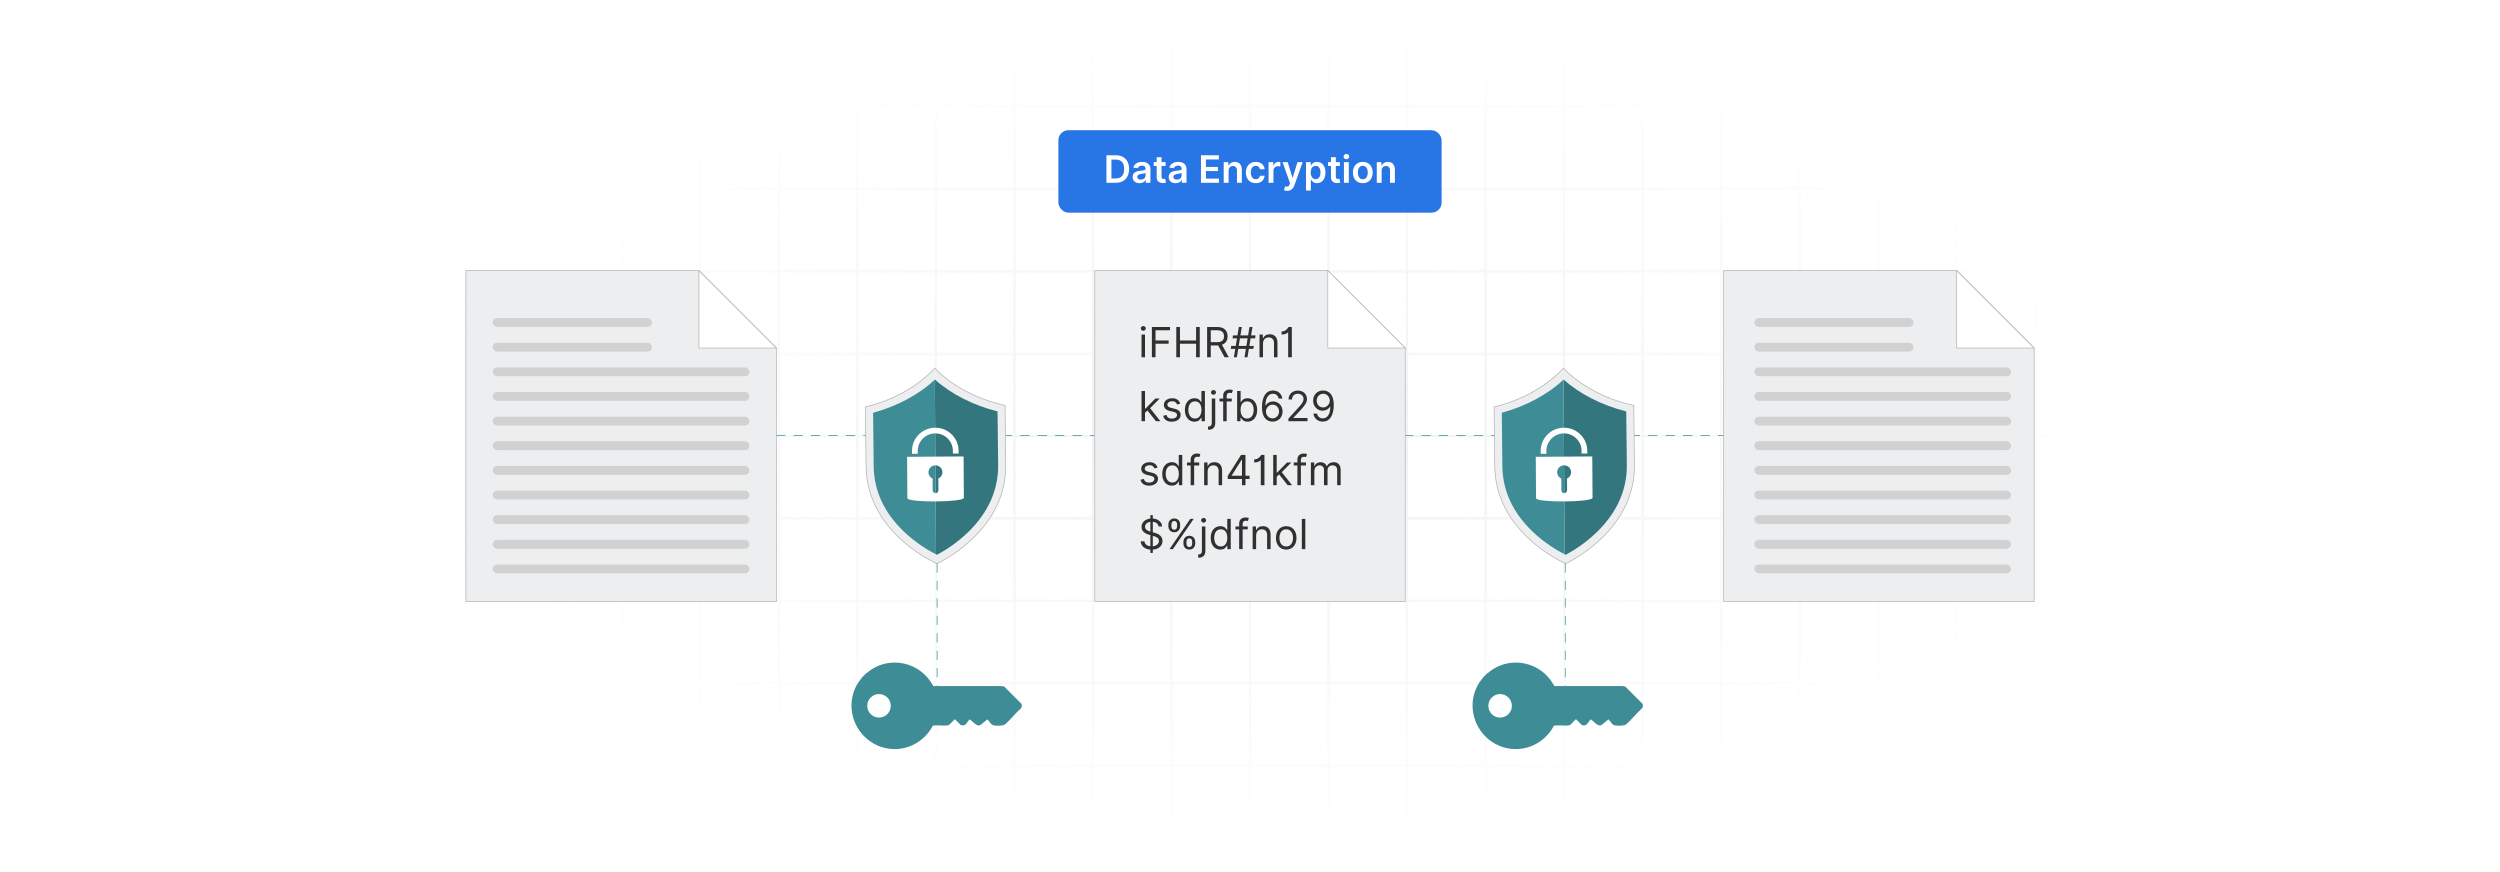 <?xml version="1.0" encoding="UTF-8"?>
<svg id="Layer_1" data-name="Layer 1" xmlns="http://www.w3.org/2000/svg" xmlns:xlink="http://www.w3.org/1999/xlink" viewBox="0 0 860 300">
  <defs>
    <filter id="luminosity-invert" x="39.647" y="-.272" width="782.115" height="300.272" color-interpolation-filters="sRGB" filterUnits="userSpaceOnUse">
      <feColorMatrix result="cm" values="-1 0 0 0 1 0 -1 0 0 1 0 0 -1 0 1 0 0 0 1 0"/>
    </filter>
    <radialGradient id="radial-gradient" cx="439.235" cy="148.479" fx="439.235" fy="148.479" r="298.487" gradientTransform="translate(0 74.962) scale(1 .495)" gradientUnits="userSpaceOnUse">
      <stop offset=".123" stop-color="#000" stop-opacity=".95"/>
      <stop offset="1" stop-color="#000" stop-opacity="0"/>
    </radialGradient>
    <mask id="mask" x="39.647" y="-.272" width="782.115" height="300.272" maskUnits="userSpaceOnUse">
      <g filter="url(#luminosity-invert)">
        <rect x="39.647" y="-.272" width="782.115" height="300.272" fill="url(#radial-gradient)"/>
      </g>
    </mask>
  </defs>
  <rect y="0" width="860" height="300" fill="#fff"/>
  <g mask="url(#mask)">
    <g opacity=".4">
      <path d="M808.41,291.922H51.59V8.078h756.819v283.845ZM52.09,291.422h755.819V8.578H52.09v282.845Z" fill="#e6e6e6" stroke="#d6d6d6" stroke-miterlimit="10" stroke-width=".25"/>
      <rect x="51.84" y="36.413" width="756.319" height=".5" fill="#e6e6e6" stroke="#d6d6d6" stroke-miterlimit="10" stroke-width=".25"/>
      <rect x="51.84" y="64.747" width="756.319" height=".5" fill="#e6e6e6" stroke="#d6d6d6" stroke-miterlimit="10" stroke-width=".25"/>
      <rect x="51.84" y="93.082" width="756.319" height=".5" fill="#e6e6e6" stroke="#d6d6d6" stroke-miterlimit="10" stroke-width=".25"/>
      <rect x="51.84" y="121.415" width="756.319" height=".5" fill="none" stroke="#d6d6d6" stroke-miterlimit="10" stroke-width=".25"/>
      <rect x="51.84" y="149.75" width="756.319" height=".5" fill="#e6e6e6" stroke="#d6d6d6" stroke-miterlimit="10" stroke-width=".25"/>
      <rect x="51.84" y="178.084" width="756.319" height=".5" fill="#e6e6e6" stroke="#d6d6d6" stroke-miterlimit="10" stroke-width=".25"/>
      <rect x="51.84" y="206.418" width="756.319" height=".5" fill="#e6e6e6" stroke="#d6d6d6" stroke-miterlimit="10" stroke-width=".25"/>
      <rect x="51.84" y="234.753" width="756.319" height=".5" fill="#e6e6e6" stroke="#d6d6d6" stroke-miterlimit="10" stroke-width=".25"/>
      <rect x="51.84" y="263.087" width="756.319" height=".5" fill="#e6e6e6" stroke="#d6d6d6" stroke-miterlimit="10" stroke-width=".25"/>
      <rect x="780.898" y="8.328" width=".5" height="283.345" fill="#e6e6e6" stroke="#d6d6d6" stroke-miterlimit="10" stroke-width=".25"/>
      <rect x="753.887" y="8.328" width=".5" height="283.345" fill="#e6e6e6" stroke="#d6d6d6" stroke-miterlimit="10" stroke-width=".25"/>
      <rect x="726.875" y="8.328" width=".5" height="283.345" fill="#e6e6e6" stroke="#d6d6d6" stroke-miterlimit="10" stroke-width=".25"/>
      <rect x="699.864" y="8.328" width=".5" height="283.345" fill="#e6e6e6" stroke="#d6d6d6" stroke-miterlimit="10" stroke-width=".25"/>
      <rect x="672.852" y="8.328" width=".5" height="283.345" fill="#e6e6e6" stroke="#d6d6d6" stroke-miterlimit="10" stroke-width=".25"/>
      <rect x="645.841" y="8.328" width=".5" height="283.345" fill="#e6e6e6" stroke="#d6d6d6" stroke-miterlimit="10" stroke-width=".25"/>
      <rect x="618.83" y="8.328" width=".5" height="283.345" fill="#e6e6e6" stroke="#d6d6d6" stroke-miterlimit="10" stroke-width=".25"/>
      <rect x="591.818" y="8.328" width=".5" height="283.345" fill="#e6e6e6" stroke="#d6d6d6" stroke-miterlimit="10" stroke-width=".25"/>
      <rect x="564.807" y="8.328" width=".5" height="283.345" fill="#e6e6e6" stroke="#d6d6d6" stroke-miterlimit="10" stroke-width=".25"/>
      <rect x="537.795" y="8.328" width=".5" height="283.345" fill="#e6e6e6" stroke="#d6d6d6" stroke-miterlimit="10" stroke-width=".25"/>
      <rect x="510.784" y="8.328" width=".5" height="283.345" fill="#e6e6e6" stroke="#d6d6d6" stroke-miterlimit="10" stroke-width=".25"/>
      <rect x="483.772" y="8.328" width=".5" height="283.345" fill="#e6e6e6" stroke="#d6d6d6" stroke-miterlimit="10" stroke-width=".25"/>
      <rect x="456.761" y="8.328" width=".5" height="283.345" fill="#e6e6e6" stroke="#d6d6d6" stroke-miterlimit="10" stroke-width=".25"/>
      <rect x="429.75" y="8.328" width=".5" height="283.345" fill="#e6e6e6" stroke="#d6d6d6" stroke-miterlimit="10" stroke-width=".25"/>
      <rect x="402.738" y="8.328" width=".5" height="283.345" fill="#e6e6e6" stroke="#d6d6d6" stroke-miterlimit="10" stroke-width=".25"/>
      <rect x="375.727" y="8.328" width=".5" height="283.345" fill="#e6e6e6" stroke="#d6d6d6" stroke-miterlimit="10" stroke-width=".25"/>
      <rect x="348.716" y="8.328" width=".5" height="283.345" fill="#e6e6e6" stroke="#d6d6d6" stroke-miterlimit="10" stroke-width=".25"/>
      <rect x="321.704" y="8.328" width=".5" height="283.345" fill="#e6e6e6" stroke="#d6d6d6" stroke-miterlimit="10" stroke-width=".25"/>
      <rect x="294.693" y="8.328" width=".5" height="283.345" fill="#e6e6e6" stroke="#d6d6d6" stroke-miterlimit="10" stroke-width=".25"/>
      <rect x="267.682" y="8.328" width=".5" height="283.345" fill="#e6e6e6" stroke="#d6d6d6" stroke-miterlimit="10" stroke-width=".25"/>
      <rect x="240.67" y="8.328" width=".5" height="283.345" fill="#e6e6e6" stroke="#d6d6d6" stroke-miterlimit="10" stroke-width=".25"/>
      <rect x="213.659" y="8.328" width=".5" height="283.345" fill="#e6e6e6" stroke="#d6d6d6" stroke-miterlimit="10" stroke-width=".25"/>
      <rect x="186.648" y="8.328" width=".5" height="283.345" fill="#e6e6e6" stroke="#d6d6d6" stroke-miterlimit="10" stroke-width=".25"/>
      <rect x="159.636" y="8.328" width=".5" height="283.345" fill="#e6e6e6" stroke="#d6d6d6" stroke-miterlimit="10" stroke-width=".25"/>
      <rect x="132.625" y="8.328" width=".5" height="283.345" fill="#e6e6e6" stroke="#d6d6d6" stroke-miterlimit="10" stroke-width=".25"/>
      <rect x="105.613" y="8.328" width=".5" height="283.345" fill="#e6e6e6" stroke="#d6d6d6" stroke-miterlimit="10" stroke-width=".25"/>
      <rect x="78.602" y="8.328" width=".5" height="283.345" fill="#e6e6e6" stroke="#d6d6d6" stroke-miterlimit="10" stroke-width=".25"/>
    </g>
  </g>
  <line x1="267.058" y1="149.828" x2="592.942" y2="149.828" fill="none" stroke="#3e8c96" stroke-dasharray="3" stroke-linecap="round" stroke-linejoin="round" stroke-width=".25"/>
  <g>
    <polygon points="483.399 206.918 376.601 206.918 376.601 93.082 456.761 93.082 483.399 119.72 483.399 206.918" fill="#edeeef" stroke="#b3b3b3" stroke-miterlimit="10" stroke-width=".25"/>
    <polygon points="483.399 119.72 456.761 119.72 456.761 93.082 470.08 106.401 483.399 119.72" fill="#fff" stroke="#b3b3b3" stroke-miterlimit="10" stroke-width=".25"/>
  </g>
  <g>
    <polygon points="699.741 206.918 592.942 206.918 592.942 93.082 673.102 93.082 699.741 119.72 699.741 206.918" fill="#edeeef" stroke="#b3b3b3" stroke-miterlimit="10" stroke-width=".25"/>
    <polygon points="699.741 119.72 673.102 119.72 673.102 93.082 686.422 106.401 699.741 119.72" fill="#fff" stroke="#b3b3b3" stroke-miterlimit="10" stroke-width=".25"/>
  </g>
  <g>
    <polygon points="267.058 206.918 160.259 206.918 160.259 93.082 240.42 93.082 267.058 119.72 267.058 206.918" fill="#edeeef" stroke="#b3b3b3" stroke-miterlimit="10" stroke-width=".25"/>
    <polygon points="267.058 119.72 240.42 119.72 240.42 93.082 253.739 106.401 267.058 119.72" fill="#fff" stroke="#b3b3b3" stroke-miterlimit="10" stroke-width=".25"/>
  </g>
  <g>
    <rect x="603.494" y="109.421" width="54.789" height="3.044" rx="1.522" ry="1.522" fill="#d1d1d1"/>
    <rect x="603.494" y="117.898" width="54.789" height="3.044" rx="1.522" ry="1.522" fill="#d1d1d1"/>
    <rect x="603.494" y="126.374" width="88.316" height="3.044" rx="1.522" ry="1.522" fill="#d1d1d1"/>
    <rect x="603.494" y="134.851" width="88.316" height="3.044" rx="1.522" ry="1.522" fill="#d1d1d1"/>
    <rect x="603.494" y="143.328" width="88.316" height="3.044" rx="1.522" ry="1.522" fill="#d1d1d1"/>
    <rect x="603.494" y="151.805" width="88.316" height="3.044" rx="1.522" ry="1.522" fill="#d1d1d1"/>
    <rect x="603.494" y="160.281" width="88.316" height="3.044" rx="1.522" ry="1.522" fill="#d1d1d1"/>
    <rect x="603.494" y="168.758" width="88.316" height="3.044" rx="1.522" ry="1.522" fill="#d1d1d1"/>
    <rect x="603.494" y="177.235" width="88.316" height="3.044" rx="1.522" ry="1.522" fill="#d1d1d1"/>
    <rect x="603.494" y="185.712" width="88.316" height="3.044" rx="1.522" ry="1.522" fill="#d1d1d1"/>
    <rect x="603.494" y="194.189" width="88.316" height="3.044" rx="1.522" ry="1.522" fill="#d1d1d1"/>
  </g>
  <g>
    <rect x="169.501" y="109.421" width="54.789" height="3.044" rx="1.522" ry="1.522" fill="#d1d1d1"/>
    <rect x="169.501" y="117.898" width="54.789" height="3.044" rx="1.522" ry="1.522" fill="#d1d1d1"/>
    <rect x="169.501" y="126.374" width="88.316" height="3.044" rx="1.522" ry="1.522" fill="#d1d1d1"/>
    <rect x="169.501" y="134.851" width="88.316" height="3.044" rx="1.522" ry="1.522" fill="#d1d1d1"/>
    <rect x="169.501" y="143.328" width="88.316" height="3.044" rx="1.522" ry="1.522" fill="#d1d1d1"/>
    <rect x="169.501" y="151.805" width="88.316" height="3.044" rx="1.522" ry="1.522" fill="#d1d1d1"/>
    <rect x="169.501" y="160.281" width="88.316" height="3.044" rx="1.522" ry="1.522" fill="#d1d1d1"/>
    <rect x="169.501" y="168.758" width="88.316" height="3.044" rx="1.522" ry="1.522" fill="#d1d1d1"/>
    <rect x="169.501" y="177.235" width="88.316" height="3.044" rx="1.522" ry="1.522" fill="#d1d1d1"/>
    <rect x="169.501" y="185.712" width="88.316" height="3.044" rx="1.522" ry="1.522" fill="#d1d1d1"/>
    <rect x="169.501" y="194.189" width="88.316" height="3.044" rx="1.522" ry="1.522" fill="#d1d1d1"/>
  </g>
  <g>
    <g>
      <g>
        <path d="M345.781,139.426h0c-.001-.08-.001-.116-.001-.124 0.0.015.001.124.001.124Z" fill="#dffdfd"/>
        <path d="M345.781,139.426h0c-.001-.08-.001-.116-.001-.124 0.0.015.001.124.001.124Z" fill="#dffdfd"/>
        <path d="M297.678,139.955s-.001-.109-.001-.124c0,.008.001.043.001.124h0Z" fill="#dffdfd"/>
        <path d="M297.678,139.955s-.001-.109-.001-.124c0,.008.001.043.001.124h0Z" fill="#dffdfd"/>
        <path d="M321.545,126.648c5.645,5.94,14.623,10.78,24.208,12.805.007.636.046,4.162.227,20.411.241,21.677-20.414,32.405-23.621,34.052-3.127-1.408-24.184-11.847-24.425-33.523-.181-16.249-.22-19.775-.227-20.411,9.538-2.235,18.326-7.27,23.838-13.334Z" fill="#edeeef" stroke="#b3b3b3" stroke-miterlimit="10" stroke-width=".25"/>
      </g>
      <g>
        <path d="M321.628,130.565c5.523,4.977,13.154,8.866,21.531,10.959l.204,18.366c.093,8.404-3.21,16.028-9.82,22.663-4.343,4.359-8.921,7.075-11.245,8.298-.101-.05-.211-.106-.32-.162l-.398-60.081c.016-.015.032-.029.048-.043Z" fill="#33767e"/>
        <path d="M321.58,130.608l.398,60.081c-2.433-1.24-6.859-3.807-11.107-7.887-6.755-6.487-10.227-14.037-10.32-22.441l-.204-18.366c8.305-2.269,15.827-6.31,21.234-11.387Z" fill="#3e8c96"/>
      </g>
    </g>
    <g>
      <path d="M312.039,157.144l.094,14.229c.011,1.584,19.444,1.456,19.434-.128l-.094-14.229-19.434.128ZM319.391,162.467c-.009-1.32,1.054-2.392,2.38-2.401,1.326-.009,2.412,1.049,2.421,2.369.006.965-.573,1.806-1.403,2.185l.027,4.042c.004.537-.432.986-.981.99-.54.004-.982-.44-.985-.977l-.027-4.033c-.844-.368-1.426-1.202-1.432-2.175Z" fill="#fff"/>
      <path d="M313.733,156.119l1.967-.013-.006-.958c-.022-3.32,2.673-6.038,6.008-6.06,3.335-.022,6.066,2.661,6.088,5.981l.006.958,1.967-.013-.006-.958c-.029-4.399-3.648-7.955-8.068-7.926-4.419.029-7.991,3.632-7.962,8.031l.006.958Z" fill="#fff"/>
    </g>
  </g>
  <g>
    <g>
      <g>
        <path d="M562.047,139.426h0c-.001-.08-.001-.116-.001-.124 0.0.015.001.124.001.124Z" fill="#dffdfd"/>
        <path d="M562.047,139.426h0c-.001-.08-.001-.116-.001-.124 0.0.015.001.124.001.124Z" fill="#dffdfd"/>
        <path d="M513.944,139.955s-.001-.109-.001-.124c0,.008.001.043.001.124h0Z" fill="#dffdfd"/>
        <path d="M513.944,139.955s-.001-.109-.001-.124c0,.008.001.043.001.124h0Z" fill="#dffdfd"/>
        <path d="M537.811,126.648c5.645,5.94,14.623,10.78,24.208,12.805.007.636.046,4.162.227,20.411.241,21.677-20.414,32.405-23.621,34.052-3.127-1.408-24.184-11.847-24.425-33.523-.181-16.249-.22-19.775-.227-20.411,9.538-2.235,18.326-7.27,23.838-13.334Z" fill="#edeeef" stroke="#b3b3b3" stroke-miterlimit="10" stroke-width=".25"/>
      </g>
      <g>
        <path d="M537.894,130.565c5.523,4.977,13.154,8.866,21.531,10.959l.204,18.366c.093,8.404-3.21,16.028-9.82,22.663-4.343,4.359-8.921,7.075-11.245,8.298-.101-.05-.211-.106-.32-.162l-.398-60.081c.016-.015.032-.029.048-.043Z" fill="#33767e"/>
        <path d="M537.847,130.608l.398,60.081c-2.433-1.24-6.859-3.807-11.107-7.887-6.755-6.487-10.227-14.037-10.32-22.441l-.204-18.366c8.305-2.269,15.827-6.31,21.234-11.387Z" fill="#3e8c96"/>
      </g>
    </g>
    <g>
      <path d="M528.305,157.144l.094,14.229c.011,1.584,19.444,1.456,19.434-.128l-.094-14.229-19.434.128ZM535.657,162.467c-.009-1.32,1.054-2.392,2.38-2.401,1.326-.009,2.412,1.049,2.421,2.369.006.965-.573,1.806-1.403,2.185l.027,4.042c.004.537-.432.986-.981.99-.54.004-.982-.44-.985-.977l-.027-4.033c-.844-.368-1.426-1.202-1.432-2.175Z" fill="#fff"/>
      <path d="M529.999,156.119l1.967-.013-.006-.958c-.022-3.32,2.673-6.038,6.008-6.06,3.335-.022,6.066,2.661,6.088,5.981l.006.958,1.967-.013-.006-.958c-.029-4.399-3.648-7.955-8.068-7.926-4.419.029-7.991,3.632-7.962,8.031l.006.958Z" fill="#fff"/>
    </g>
  </g>
  <g>
    <path d="M392.44,112.978c0-.447.386-.814.854-.814.468,0,.854.366.854.814,0,.446-.386.812-.854.812-.467,0-.854-.366-.854-.812ZM392.684,115.091h1.199v7.805h-1.199v-7.805Z" fill="#303030"/>
    <path d="M396.244,112.49h6.24v1.118h-4.98v3.516h4.512v1.118h-4.512v4.654h-1.26v-10.406Z" fill="#303030"/>
    <path d="M404.645,112.49h1.26v4.634h5.549v-4.634h1.26v10.406h-1.26v-4.654h-5.549v4.654h-1.26v-10.406Z" fill="#303030"/>
    <path d="M415.243,112.49h3.516c2.438,0,3.536,1.352,3.536,3.191,0,1.382-.619,2.464-1.945,2.916l2.353,4.299h-1.464l-2.195-4.07c-.086.006-.173.006-.264.006h-2.276v4.064h-1.26v-10.406ZM418.739,117.693c1.667,0,2.317-.762,2.317-2.012s-.65-2.073-2.338-2.073h-2.215v4.085h2.235Z" fill="#303030"/>
    <path d="M428.588,120.01h-2.643l-.473,2.886h-1.016l.473-2.886h-1.55l.162-1.017h1.555l.427-2.602h-1.534l.163-1.017h1.539l.473-2.886h1.017l-.473,2.886h2.642l.473-2.886h1.017l-.473,2.886h1.55l-.163,1.017h-1.555l-.427,2.602h1.536l-.163,1.017h-1.54l-.473,2.886h-1.017l.473-2.886ZM428.756,118.994l.427-2.602h-2.643l-.427,2.602h2.643Z" fill="#303030"/>
    <path d="M434.466,122.896h-1.199v-7.805h1.158v1.22h.102c.366-.793,1.098-1.321,2.276-1.321,1.58,0,2.643.955,2.643,2.947v4.959h-1.199v-4.878c0-1.225-.676-1.951-1.789-1.951-1.147,0-1.991.772-1.991,2.134v4.695Z" fill="#303030"/>
    <path d="M444.391,122.896h-1.26v-8.577h-.081c-.147.284-1.001.772-2.195.772v-1.057c1.605,0,2.353-1.438,2.419-1.545h1.117v10.406Z" fill="#303030"/>
    <path d="M392.684,134.493h1.199v6.077h.142l3.415-3.476h1.484l-3.298,3.333,3.542,4.472h-1.524l-2.921-3.699-.838.777v2.922h-1.199v-10.406Z" fill="#303030"/>
    <path d="M404.926,139.147c-.208-.538-.641-1.118-1.687-1.118-.956,0-1.667.488-1.667,1.159,0,.6.416.909,1.341,1.138l1.158.285c1.393.34,2.073,1.026,2.073,2.113,0,1.347-1.235,2.338-3.049,2.338-1.595,0-2.688-.707-2.967-2.033l1.138-.284c.213.838.828,1.26,1.809,1.26,1.118,0,1.829-.549,1.829-1.22,0-.538-.371-.914-1.159-1.097l-1.301-.306c-1.433-.335-2.073-1.057-2.073-2.134,0-1.321,1.219-2.256,2.866-2.256,1.544,0,2.388.742,2.764,1.85l-1.077.305Z" fill="#303030"/>
    <path d="M407.595,141.017c0-2.459,1.361-4.024,3.333-4.024,1.524,0,1.992.935,2.256,1.342h.102v-3.842h1.199v10.406h-1.158v-1.199h-.143c-.264.427-.772,1.362-2.276,1.362-1.951,0-3.312-1.565-3.312-4.045ZM413.306,140.997c0-1.748-.772-2.927-2.236-2.927-1.524,0-2.276,1.28-2.276,2.927,0,1.667.772,2.987,2.276,2.987,1.443,0,2.236-1.219,2.236-2.987Z" fill="#303030"/>
    <path d="M418.049,137.094v8.374c0,1.442-.732,2.357-2.236,2.357h-.244v-1.118h.224c.732,0,1.057-.447,1.057-1.239v-8.374h1.199ZM416.586,134.98c0-.446.386-.812.854-.812s.854.366.854.812c0,.447-.387.814-.854.814s-.854-.366-.854-.814Z" fill="#303030"/>
    <path d="M423.723,138.111h-1.748v6.788h-1.199v-6.788h-1.26v-1.017h1.26v-1.077c0-1.342,1.077-2.012,2.195-2.012.589,0,.955.121,1.138.203l-.346,1.036c-.121-.041-.325-.122-.67-.122-.793,0-1.118.406-1.118,1.179v.793h1.748v1.017Z" fill="#303030"/>
    <path d="M425.576,134.493h1.199v3.842h.102c.265-.407.732-1.342,2.257-1.342,1.971,0,3.333,1.565,3.333,4.024,0,2.479-1.362,4.045-3.314,4.045-1.504,0-2.012-.935-2.276-1.362h-.142v1.199h-1.159v-10.406ZM428.991,143.984c1.504,0,2.277-1.32,2.277-2.987,0-1.647-.752-2.927-2.277-2.927-1.464,0-2.235,1.179-2.235,2.927,0,1.769.792,2.987,2.235,2.987Z" fill="#303030"/>
    <path d="M434.121,140.102c0-3.699,1.438-5.772,3.78-5.772,1.748,0,2.978,1.129,3.231,2.765h-1.24c-.233-.955-.894-1.647-1.991-1.647-1.611,0-2.597,1.469-2.602,4.024h.081c.569-.858,1.488-1.382,2.561-1.382,1.784,0,3.272,1.442,3.272,3.455,0,1.935-1.372,3.522-3.476,3.496-1.707-.021-3.617-1.093-3.617-4.939ZM439.994,141.545c0-1.291-.94-2.337-2.215-2.337-1.291,0-2.292,1.112-2.297,2.357s.95,2.357,2.256,2.357c1.275,0,2.256-1.057,2.256-2.378Z" fill="#303030"/>
    <path d="M443.214,143.984l3.435-3.76c1.205-1.315,1.769-2.027,1.769-2.987,0-1.098-.863-1.789-1.992-1.789-1.204,0-1.971.788-1.971,1.972h-1.199c0-1.829,1.387-3.069,3.211-3.069,1.829,0,3.13,1.28,3.13,2.887,0,1.153-.528,2.048-2.316,3.963l-2.338,2.5v.081h4.838v1.118h-6.565v-.915Z" fill="#303030"/>
    <path d="M458.81,139.269c0,3.699-1.443,5.772-3.78,5.772-1.748,0-2.987-1.118-3.231-2.765h1.239c.224.955.894,1.647,1.992,1.647,1.605,0,2.602-1.463,2.602-4.024h-.081c-.569.854-1.484,1.382-2.562,1.382-1.788,0-3.272-1.442-3.272-3.455,0-1.931,1.361-3.516,3.475-3.496,1.708.021,3.618,1.098,3.618,4.939ZM452.935,137.826c0,1.301.935,2.338,2.216,2.338s2.297-1.118,2.297-2.358c0-1.239-.956-2.357-2.257-2.357-1.28,0-2.256,1.057-2.256,2.378Z" fill="#303030"/>
    <path d="M397.135,161.151c-.208-.538-.641-1.118-1.687-1.118-.956,0-1.667.488-1.667,1.159,0,.6.416.909,1.341,1.138l1.158.285c1.393.34,2.073,1.026,2.073,2.113,0,1.347-1.235,2.338-3.049,2.338-1.595,0-2.688-.707-2.967-2.033l1.138-.284c.213.838.828,1.26,1.809,1.26,1.118,0,1.829-.549,1.829-1.22,0-.538-.371-.914-1.159-1.097l-1.301-.306c-1.433-.335-2.073-1.057-2.073-2.134,0-1.321,1.219-2.256,2.866-2.256,1.544,0,2.388.742,2.764,1.85l-1.077.305Z" fill="#303030"/>
    <path d="M399.804,163.021c0-2.459,1.361-4.024,3.333-4.024,1.524,0,1.992.935,2.256,1.342h.102v-3.842h1.199v10.406h-1.158v-1.199h-.143c-.264.427-.772,1.362-2.276,1.362-1.951,0-3.312-1.565-3.312-4.045ZM405.515,163c0-1.748-.772-2.927-2.236-2.927-1.524,0-2.276,1.28-2.276,2.927,0,1.667.772,2.987,2.276,2.987,1.443,0,2.236-1.219,2.236-2.987Z" fill="#303030"/>
    <path d="M412.535,160.115h-1.748v6.788h-1.199v-6.788h-1.26v-1.017h1.26v-1.077c0-1.342,1.077-2.012,2.195-2.012.589,0,.955.121,1.138.203l-.345,1.036c-.122-.041-.325-.122-.671-.122-.792,0-1.118.406-1.118,1.179v.793h1.748v1.017Z" fill="#303030"/>
    <path d="M415.425,166.903h-1.199v-7.805h1.158v1.22h.102c.366-.793,1.098-1.321,2.276-1.321,1.58,0,2.643.955,2.643,2.947v4.959h-1.199v-4.878c0-1.225-.676-1.951-1.789-1.951-1.148,0-1.992.772-1.992,2.134v4.695Z" fill="#303030"/>
    <path d="M422.342,163.732l4.573-7.235h1.524v7.154h1.423v1.118h-1.423v2.134h-1.199v-2.134h-4.898v-1.037ZM427.241,158.102h-.081l-3.455,5.468v.081h3.536v-5.549Z" fill="#303030"/>
    <path d="M434.972,166.903h-1.26v-8.577h-.081c-.147.285-1.001.772-2.195.772v-1.057c1.605,0,2.353-1.438,2.419-1.545h1.117v10.406Z" fill="#303030"/>
    <path d="M437.985,156.497h1.199v6.077h.142l3.415-3.476h1.483l-3.298,3.333,3.542,4.472h-1.524l-2.922-3.699-.838.777v2.922h-1.199v-10.406Z" fill="#303030"/>
    <path d="M449.252,160.115h-1.748v6.788h-1.199v-6.788h-1.26v-1.017h1.26v-1.077c0-1.342,1.077-2.012,2.195-2.012.589,0,.955.121,1.138.203l-.346,1.036c-.121-.041-.325-.122-.67-.122-.793,0-1.118.406-1.118,1.179v.793h1.748v1.017Z" fill="#303030"/>
    <path d="M450.943,159.098h1.158v1.22h.102c.325-.834,1.077-1.321,2.094-1.321,1.026,0,1.707.487,2.094,1.321h.081c.401-.809,1.22-1.321,2.337-1.321,1.393,0,2.378.849,2.378,2.683v5.224h-1.199v-5.224c0-1.153-.731-1.605-1.585-1.605-1.098,0-1.728.742-1.728,1.748v5.081h-1.22v-5.346c0-.889-.635-1.483-1.545-1.483-.935,0-1.768.808-1.768,1.951v4.878h-1.199v-7.805Z" fill="#303030"/>
    <path d="M395.733,189.074c-1.997-.133-3.217-1.25-3.333-2.851h1.301c.091,1.047.965,1.596,2.033,1.707v-3.847l-.407-.116c-1.626-.468-2.642-1.301-2.642-2.704,0-1.595,1.306-2.703,3.049-2.881v-1.184h.833v1.169c1.839.122,3.14,1.25,3.191,2.733h-1.219c-.112-.925-.894-1.504-1.972-1.61v3.612l.407.111c1.077.285,2.927.915,2.927,2.866,0,1.585-1.199,2.846-3.333,2.993v1.133h-.833v-1.133ZM395.733,179.505c-1.118.147-1.83.818-1.83,1.697,0,1.031,1.057,1.458,1.83,1.677v-3.374ZM398.68,186.06c0-1.036-.976-1.423-2.073-1.728l-.041-.01v3.607c1.23-.137,2.114-.849,2.114-1.87Z" fill="#303030"/>
    <path d="M401.919,180.451c0-1.139.731-2.094,2.032-2.094,1.321,0,2.012.955,2.012,2.094v.549c0,1.138-.711,2.094-2.012,2.094-1.321,0-2.032-.956-2.032-2.094v-.549ZM409.459,178.5h1.158l-7.154,10.406h-1.158l7.154-10.406ZM402.956,181c0,.63.264,1.22.996,1.22.711,0,.976-.59.976-1.22v-.549c0-.63-.244-1.22-.976-1.22-.711,0-.996.59-.996,1.22v.549ZM407.102,186.406c0-1.138.732-2.094,2.033-2.094,1.321,0,2.012.956,2.012,2.094v.549c0,1.139-.711,2.094-2.012,2.094-1.321,0-2.033-.955-2.033-2.094v-.549ZM408.138,186.955c0,.63.264,1.22.996,1.22.711,0,.976-.59.976-1.22v-.549c0-.63-.244-1.22-.976-1.22-.711,0-.996.59-.996,1.22v.549Z" fill="#303030"/>
    <path d="M414.652,181.101v8.374c0,1.442-.732,2.357-2.236,2.357h-.244v-1.118h.224c.732,0,1.057-.447,1.057-1.239v-8.374h1.199ZM413.189,178.988c0-.447.386-.814.854-.814.467,0,.854.366.854.814,0,.446-.386.812-.854.812-.468,0-.854-.366-.854-.812Z" fill="#303030"/>
    <path d="M416.484,185.024c0-2.46,1.362-4.024,3.334-4.024,1.523,0,1.991.935,2.256,1.342h.102v-3.842h1.199v10.406h-1.159v-1.199h-.142c-.265.427-.772,1.361-2.276,1.361-1.952,0-3.313-1.565-3.313-4.044ZM422.196,185.003c0-1.748-.772-2.927-2.236-2.927-1.524,0-2.276,1.28-2.276,2.927,0,1.667.772,2.987,2.276,2.987,1.443,0,2.236-1.219,2.236-2.987Z" fill="#303030"/>
    <path d="M429.215,182.118h-1.748v6.788h-1.199v-6.788h-1.26v-1.017h1.26v-1.077c0-1.342,1.077-2.013,2.195-2.013.589,0,.955.122,1.138.204l-.346,1.036c-.121-.041-.325-.122-.67-.122-.793,0-1.118.406-1.118,1.179v.793h1.748v1.017Z" fill="#303030"/>
    <path d="M432.106,188.906h-1.2v-7.805h1.159v1.22h.102c.366-.793,1.098-1.321,2.276-1.321,1.58,0,2.643.955,2.643,2.947v4.959h-1.199v-4.878c0-1.225-.676-1.951-1.789-1.951-1.147,0-1.991.772-1.991,2.134v4.695Z" fill="#303030"/>
    <path d="M438.922,185.044c0-2.439,1.423-4.045,3.537-4.045s3.536,1.605,3.536,4.045c0,2.418-1.423,4.023-3.536,4.023s-3.537-1.605-3.537-4.023ZM444.796,185.044c0-1.565-.731-2.968-2.337-2.968-1.606,0-2.338,1.402-2.338,2.968,0,1.565.731,2.946,2.338,2.946,1.605,0,2.337-1.382,2.337-2.946Z" fill="#303030"/>
    <path d="M449.03,188.906h-1.199v-10.406h1.199v10.406Z" fill="#303030"/>
  </g>
  <g>
    <rect x="364.085" y="44.795" width="131.83" height="28.355" rx="3.455" ry="3.455" fill="#2875e5"/>
    <g>
      <path d="M380.609,62.879v-9.469h3.273c2.82,0,4.531,1.775,4.531,4.726,0,2.959-1.71,4.743-4.596,4.743h-3.208ZM383.735,61.396c1.974,0,2.977-1.082,2.977-3.26,0-2.169-1.003-3.242-2.926-3.242h-1.461v6.502h1.41Z" fill="#fff"/>
      <path d="M389.62,60.886c0-1.6,1.318-2.011,2.696-2.158,1.253-.135,1.757-.158,1.757-.639v-.027c0-.698-.425-1.096-1.202-1.096-.818,0-1.29.416-1.456.901l-1.562-.222c.37-1.295,1.517-1.961,3.01-1.961,1.355,0,2.885.565,2.885,2.441v4.753h-1.609v-.976h-.055c-.305.597-.971,1.119-2.085,1.119-1.355,0-2.377-.74-2.377-2.137ZM394.077,60.331v-.836c-.217.176-1.096.286-1.535.346-.749.107-1.309.375-1.309,1.018,0,.615.499.934,1.197.934,1.008,0,1.646-.67,1.646-1.461Z" fill="#fff"/>
      <path d="M400.969,57.072h-1.401v3.672c0,.675.337.822.758.822.208,0,.398-.041.49-.065l.282,1.309c-.18.06-.509.152-.985.166-1.258.037-2.228-.619-2.219-1.955v-3.949h-1.008v-1.294h1.008v-1.701h1.674v1.701h1.401v1.294Z" fill="#fff"/>
      <path d="M402.029,60.886c0-1.6,1.318-2.011,2.696-2.158,1.253-.135,1.757-.158,1.757-.639v-.027c0-.698-.425-1.096-1.202-1.096-.818,0-1.29.416-1.456.901l-1.562-.222c.37-1.295,1.517-1.961,3.01-1.961,1.355,0,2.885.565,2.885,2.441v4.753h-1.609v-.976h-.055c-.305.597-.971,1.119-2.085,1.119-1.355,0-2.377-.74-2.377-2.137ZM406.486,60.331v-.836c-.217.176-1.096.286-1.535.346-.749.107-1.309.375-1.309,1.018,0,.615.499.934,1.197.934,1.008,0,1.646-.67,1.646-1.461Z" fill="#fff"/>
      <path d="M413.132,53.411h6.158v1.438h-4.443v2.57h4.124v1.438h-4.124v2.584h4.48v1.438h-6.195v-9.469Z" fill="#fff"/>
      <path d="M422.631,62.879h-1.674v-7.102h1.6v1.206h.084c.324-.79,1.054-1.299,2.118-1.299,1.465,0,2.437.971,2.432,2.673v4.521h-1.674v-4.263c0-.947-.518-1.517-1.382-1.517-.883,0-1.502.592-1.502,1.618v4.161Z" fill="#fff"/>
      <path d="M428.578,59.357c0-2.169,1.313-3.672,3.394-3.672,1.734,0,2.936,1.013,3.052,2.553h-1.6c-.13-.685-.624-1.202-1.429-1.202-1.031,0-1.72.86-1.72,2.293,0,1.452.675,2.325,1.72,2.325.735,0,1.285-.44,1.429-1.201h1.6c-.12,1.507-1.258,2.565-3.042,2.565-2.123,0-3.403-1.512-3.403-3.661Z" fill="#fff"/>
      <path d="M436.391,55.778h1.622v1.184h.074c.259-.823.939-1.285,1.752-1.285.185,0,.449.019.602.046v1.539c-.144-.045-.495-.096-.776-.096-.921,0-1.601.637-1.601,1.539v4.175h-1.673v-7.102Z" fill="#fff"/>
      <path d="M441.694,65.455l.389-1.341c.731.213,1.216.147,1.53-.634l.166-.453-2.575-7.249h1.775l1.637,5.363h.074l1.641-5.363h1.78l-2.866,8.026c-.398,1.119-1.202,1.84-2.497,1.84-.49,0-.864-.111-1.054-.19Z" fill="#fff"/>
      <path d="M449.257,55.778h1.645v1.175h.097c.255-.514.777-1.268,2.03-1.268,1.642,0,2.931,1.285,2.931,3.652,0,2.34-1.253,3.667-2.926,3.667-1.221,0-1.772-.726-2.035-1.243h-.069v3.781h-1.673v-9.765ZM452.566,61.63c1.105,0,1.688-.971,1.688-2.302,0-1.322-.573-2.271-1.688-2.271-1.077,0-1.669.893-1.669,2.271s.602,2.302,1.669,2.302Z" fill="#fff"/>
      <path d="M460.923,57.072h-1.401v3.672c0,.675.338.822.759.822.208,0,.398-.041.49-.065l.281,1.309c-.18.06-.508.152-.984.166-1.258.037-2.228-.619-2.22-1.955v-3.949h-1.008v-1.294h1.008v-1.701h1.674v1.701h1.401v1.294Z" fill="#fff"/>
      <path d="M462.187,53.864c0-.504.435-.911.971-.911.532,0,.967.407.967.911,0,.499-.435.906-.967.906-.536,0-.971-.407-.971-.906ZM462.316,55.778h1.673v7.102h-1.673v-7.102Z" fill="#fff"/>
      <path d="M465.399,59.357c0-2.201,1.322-3.672,3.403-3.672s3.402,1.471,3.402,3.672c0,2.195-1.322,3.661-3.402,3.661s-3.403-1.466-3.403-3.661ZM470.509,59.351c0-1.299-.565-2.339-1.697-2.339-1.151,0-1.715,1.04-1.715,2.339,0,1.3.564,2.326,1.715,2.326,1.133,0,1.697-1.026,1.697-2.326Z" fill="#fff"/>
      <path d="M475.281,62.879h-1.673v-7.102h1.6v1.206h.083c.323-.79,1.054-1.299,2.117-1.299,1.466,0,2.437.971,2.433,2.673v4.521h-1.674v-4.263c0-.947-.519-1.517-1.383-1.517-.883,0-1.503.592-1.503,1.618v4.161Z" fill="#fff"/>
    </g>
  </g>
  <path d="M297.982,231.575l.16-.042c6.553-5.713,16.593-4.491,21.714,2.562.447.616.787,1.335,1.244,1.913l23.415-.003.925.163,5.932,5.932c.167.566.227.963-.103,1.499-1.922,1.671-3.667,4.027-5.606,5.62-.583.479-2.661.46-3.445.378-1.398-.146-1.625-1.182-2.485-2.112-.274-.045-2.087,1.851-2.745,2.037-1.157.328-2.458-1.491-3.381-2.037-.138-.034-.141.071-.195.127-.698.729-1.15,2.068-2.356,1.923-.136-.016-.569-.125-.638-.195l-1.946-1.946-1.946,1.946c-.046.046-.467.175-.574.193-1.025.17-2.7-.062-3.827-.005-.402.02-.808.094-1.214.09-3.599,6.88-11.676,9.903-18.815,6.926-8.547-3.564-11.931-14.267-6.724-21.939.379-.558.847-1.058,1.206-1.627l1.403-1.403ZM305.244,245.662c1.58-1.58,1.58-4.142,0-5.722s-4.142-1.58-5.722,0-1.58,4.142,0,5.722,4.142,1.58,5.722,0Z" fill="#3e8c96"/>
  <path d="M511.635,231.575l.16-.042c6.553-5.713,16.593-4.491,21.714,2.562.447.616.787,1.335,1.244,1.913l23.415-.003.925.163,5.932,5.932c.167.566.227.963-.103,1.499-1.922,1.671-3.667,4.027-5.606,5.62-.583.479-2.661.46-3.445.378-1.398-.146-1.625-1.182-2.485-2.112-.274-.045-2.087,1.851-2.745,2.037-1.157.328-2.458-1.491-3.381-2.037-.138-.034-.141.071-.195.127-.698.729-1.15,2.068-2.356,1.923-.136-.016-.569-.125-.638-.195l-1.946-1.946-1.946,1.946c-.046.046-.467.175-.574.193-1.025.17-2.7-.062-3.827-.005-.402.02-.808.094-1.214.09-3.599,6.88-11.676,9.903-18.815,6.926-8.547-3.564-11.931-14.267-6.724-21.939.379-.558.847-1.058,1.206-1.627l1.403-1.403ZM518.897,245.662c1.58-1.58,1.58-4.142,0-5.722s-4.142-1.58-5.722,0-1.58,4.142,0,5.722,4.142,1.58,5.722,0Z" fill="#3e8c96"/>
  <line x1="322.359" y1="193.915" x2="322.359" y2="236.008" fill="none" stroke="#3e8c96" stroke-dasharray="3" stroke-linecap="round" stroke-linejoin="round" stroke-width=".25"/>
  <line x1="538.444" y1="193.915" x2="538.444" y2="236.008" fill="none" stroke="#3e8c96" stroke-dasharray="3" stroke-linecap="round" stroke-linejoin="round" stroke-width=".25"/>
</svg>